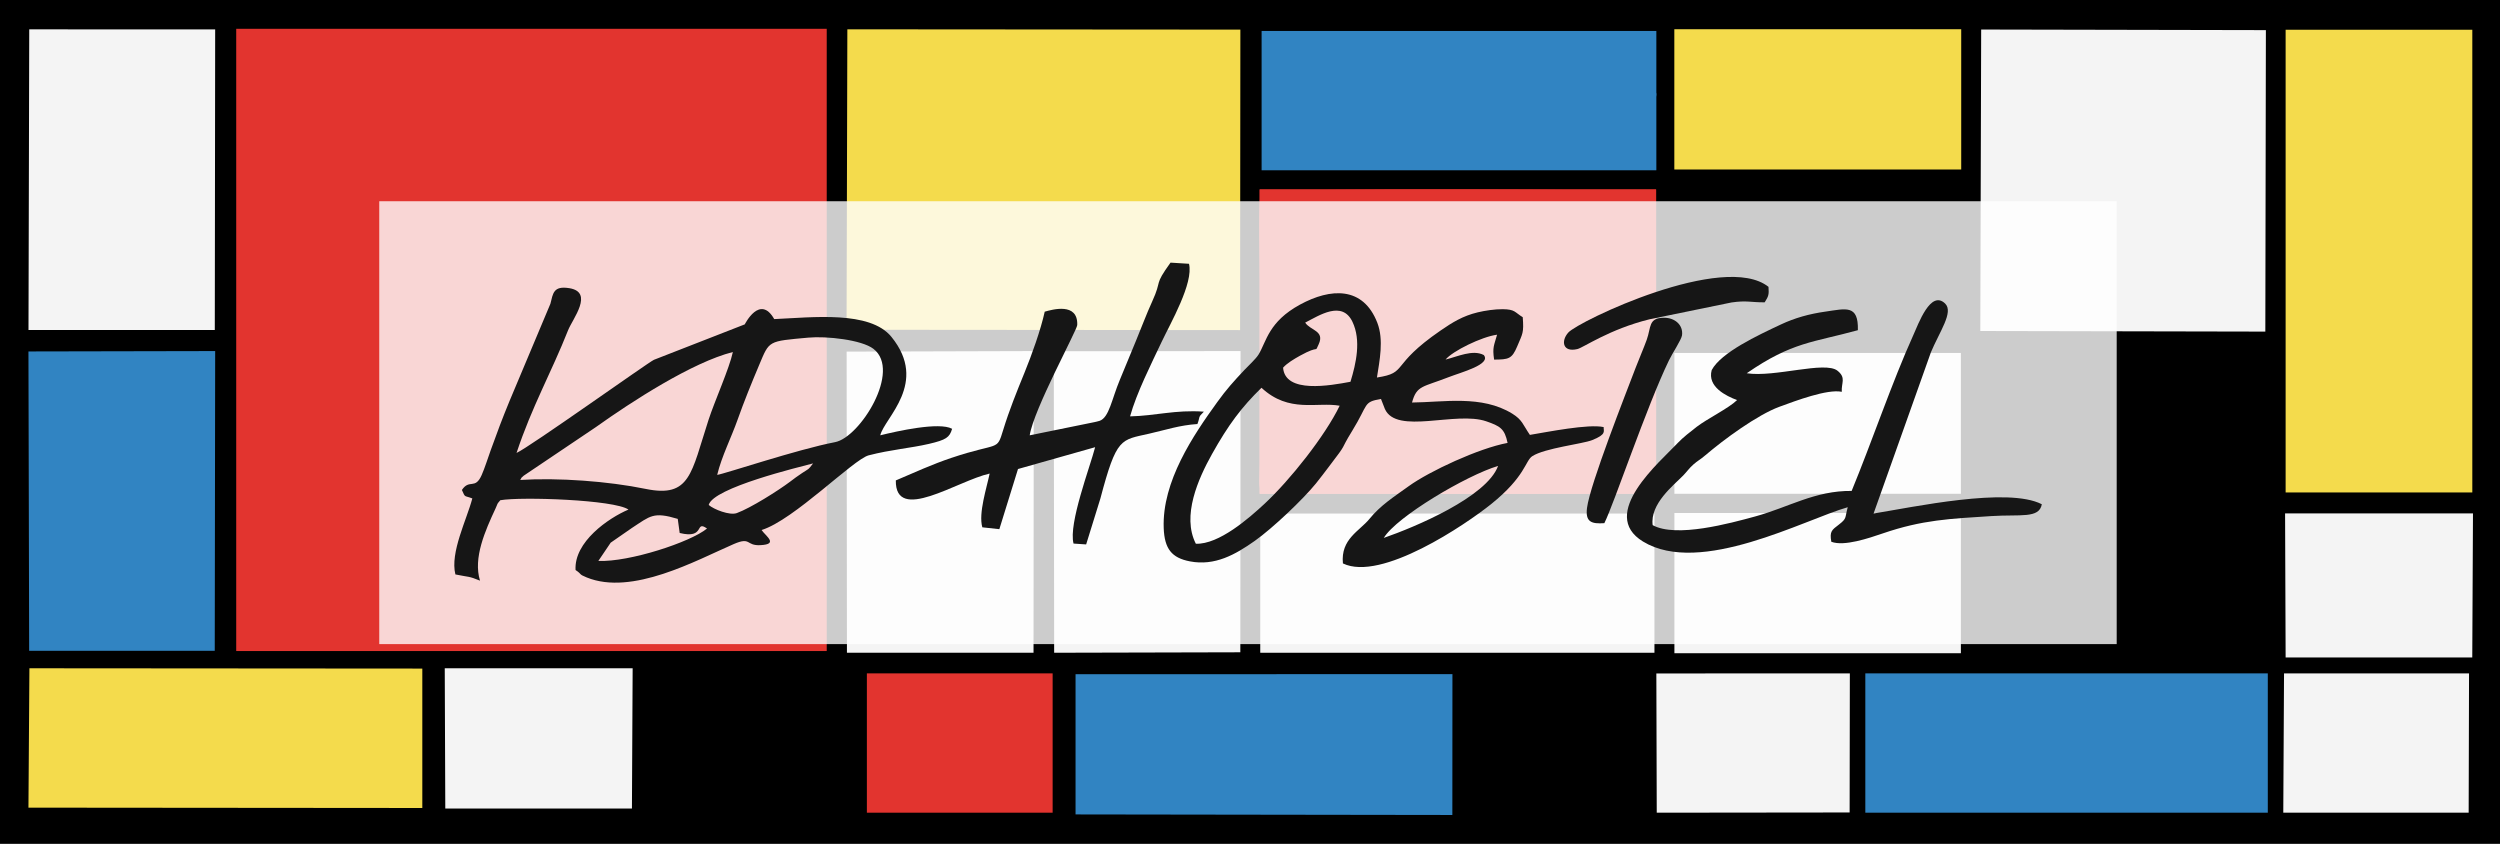 <?xml version="1.0" encoding="UTF-8"?> <svg xmlns="http://www.w3.org/2000/svg" width="323" height="109" viewBox="0 0 323 109" fill="none"><rect x="0" y="0" width="323" height="109" fill="#333333" stroke="none"/><g clip-path="url(#clip0_2_391)"><path d="M323 0H0V109H323V0Z" fill="black"></path><path fill-rule="evenodd" clip-rule="evenodd" d="M31.925 83.959C48.667 83.416 69.67 83.893 87.194 83.893C91.347 83.893 102.486 84.419 105.83 83.715C106.677 80.719 106.21 23.196 106.21 13.907C106.21 12.245 106.215 10.578 106.215 8.916C106.215 7.969 106.107 7.581 106.031 6.823C105.917 5.676 106.384 5.981 106.047 4.601C103.181 4.036 49.661 4.441 40.866 4.435C37.984 4.435 34.265 4.175 31.54 4.446C31.046 5.831 31.345 63.653 31.35 74.72L31.415 82.934C31.442 83.012 31.551 83.239 31.589 83.317L31.931 83.965L31.925 83.959Z" fill="#E2342F"></path><path fill-rule="evenodd" clip-rule="evenodd" d="M162.857 24.791C162.553 28.214 162.776 32.751 162.781 36.296V58.962C162.797 64.8 161.446 63.67 169.274 63.67C174.458 63.67 212.056 63.991 213.859 63.481L213.81 24.83C212.132 24.398 165.501 24.331 162.852 24.791" fill="#E2342F"></path><path fill-rule="evenodd" clip-rule="evenodd" d="M109.375 42.605L160.219 42.649L160.257 3.826L109.478 3.787L109.375 42.605Z" fill="#F4DB4C"></path><path fill-rule="evenodd" clip-rule="evenodd" d="M213.353 20.98C213.716 19.183 213.065 16.113 213.505 14.351C214.362 10.949 213.966 12.974 213.375 10.273L213.304 5.921C213.288 3.861 214.356 4.83 213.771 4.049C212.87 3.996 214.785 4.006 213.255 4.091L168.605 4.014C167.634 4.014 166.294 3.979 165.367 4.021L164.016 4.194L164 20.793C165.888 21.173 173.817 20.913 176.453 20.915C186.13 20.925 205.96 20.705 213.358 20.983" fill="#3184C2"></path><path fill-rule="evenodd" clip-rule="evenodd" d="M255.854 42.765L292.681 42.843L292.752 3.892L255.968 3.815L255.854 42.765Z" fill="#F4F4F4"></path><path fill-rule="evenodd" clip-rule="evenodd" d="M295.776 63.099C297.361 63.049 296.21 62.711 297.757 62.944C300.482 63.348 318.402 63.044 318.82 62.833L319.026 11.691C319.075 9.575 319.108 6.573 318.815 4.563C317.333 4.07 309.255 4.297 306.893 4.297C304.331 4.297 301.573 4.031 299.06 4.491C298.175 4.651 296.872 4.319 295.966 4.446C295.445 5.632 295.743 47.523 295.743 55.644C295.743 57.682 295.537 61.332 295.77 63.099" fill="#F4DB4C"></path><path fill-rule="evenodd" clip-rule="evenodd" d="M3.767 84.081H27.745L27.8 45.358L3.675 45.407L3.767 84.081Z" fill="#3184C2"></path><path fill-rule="evenodd" clip-rule="evenodd" d="M109.424 84.336H133.532L133.565 45.358L109.386 45.43L109.424 84.336Z" fill="#F4F4F4"></path><path fill-rule="evenodd" clip-rule="evenodd" d="M136.197 84.336L160.251 84.275L160.279 45.358L136.149 45.38L136.197 84.336Z" fill="#F4F4F4"></path><path fill-rule="evenodd" clip-rule="evenodd" d="M3.681 42.632L27.751 42.638L27.8 3.798L3.778 3.793L3.681 42.632Z" fill="#F4F4F4"></path><path fill-rule="evenodd" clip-rule="evenodd" d="M216.687 21.7L253.075 21.678L253.015 4.059C247.168 3.682 240.502 3.97 234.563 3.97L217.479 3.953C216.415 4.064 218.185 3.804 216.964 4.048L216.54 4.23L216.687 21.7Z" fill="#F4DB4C"></path><path fill-rule="evenodd" clip-rule="evenodd" d="M295.303 84.945H319.417L319.509 66.334H295.233L295.303 84.945Z" fill="#F4F4F4"></path><path d="M106.813 3.721H30.519V84.114H106.813V3.721Z" fill="#E2342F"></path><path d="M214 4H163V22H214V4Z" fill="#3184C2"></path><path d="M213.967 24.476H162.749V63.797H213.967V24.476Z" fill="#E2342F"></path><path d="M319.423 3.843H295.303V63.625H319.423V3.843Z" fill="#F4DB4C"></path><path d="M213.967 24.476H162.749V63.797H213.967V24.476Z" fill="#E2342F"></path><path d="M253.699 24.614H216.334V43.408H253.699V24.614Z" fill="black"></path><path d="M253.389 3.776H216.323V21.9H253.389V3.776Z" fill="#F4DB4C"></path><path d="M253.346 66.279H216.334V84.397H253.346V66.279Z" fill="#F4F4F4"></path><path d="M253.346 45.601H216.334V63.797H253.346V45.601Z" fill="#F4F4F4"></path><path d="M213.755 66.351H162.825V84.336H213.755V66.351Z" fill="#F4F4F4"></path><path d="M293.224 45.596H255.881V84.951H293.224V45.596Z" fill="black"></path><path d="M253.699 24.614H216.334V43.408H253.699V24.614Z" fill="black"></path><path opacity="0.8" d="M273.477 26H49V83.218H273.477V26Z" fill="white"></path><path fill-rule="evenodd" clip-rule="evenodd" d="M66.735 58.525C68.722 52.526 71.235 48.128 73.401 42.656C73.971 41.216 76.773 37.759 73.559 37.233C71.48 36.895 71.453 37.92 71.111 39.249L65.829 51.817C64.933 53.989 64.184 55.972 63.397 58.176C63.044 59.162 62.62 60.503 62.224 61.394C61.372 63.311 60.661 61.837 59.678 63.305C60.139 64.352 59.944 63.981 61.024 64.397C60.313 67.122 58.125 71.387 58.837 74.217C60.65 74.594 60.487 74.394 62.018 75.02C61.106 72.09 62.696 68.545 64.021 65.698C64.395 64.889 64.124 65.244 64.64 64.629C67.365 64.153 79.405 64.568 81.197 65.837C78.597 66.939 74.151 70.019 74.362 73.647C75.253 74.239 74.71 74.162 75.801 74.605C81.68 77.003 89.931 72.406 94.806 70.29C97.065 69.315 96.332 70.534 98.253 70.434C100.609 70.312 98.965 69.299 98.395 68.479C102.537 67.21 110.272 59.339 112.232 58.83C115.093 58.088 117.666 57.899 120.011 57.351C122.242 56.83 122.687 56.52 123.013 55.401C121.357 54.482 115.918 55.7 113.73 56.243C114.251 54 120.017 49.491 115.174 43.526C112.389 40.097 104.931 41.011 100.029 41.227C98.183 37.97 96.234 41.897 96.223 41.908L84.497 46.483C83.873 46.733 68.391 57.794 66.735 58.52M67.207 62.015C67.631 61.35 67.197 61.932 67.653 61.466L76.99 55.18C81.609 51.884 89.448 46.805 94.687 45.481C94.225 47.624 92.342 51.79 91.538 54.26C89.296 61.156 89.193 64.352 83.423 63.167C78.564 62.17 72.131 61.705 67.202 62.009L67.207 62.015ZM92.662 61.35C93.227 58.996 94.486 56.52 95.3 54.216C96.109 51.934 97.086 49.513 98.096 47.126C99.426 43.974 99.193 44.102 104.453 43.62C106.733 43.409 111.32 43.886 112.856 45.076C116.499 47.896 111.114 56.509 107.895 57.124C103.014 58.06 93.617 61.228 92.657 61.356L92.662 61.35ZM91.565 65.239C92.141 63.006 103.286 60.342 105.05 59.871C104.377 60.746 104.605 60.48 103.66 61.101C102.911 61.594 102.716 61.76 102.07 62.242C100.561 63.377 96.978 65.643 95.192 66.291C94.274 66.623 92.233 65.82 91.56 65.239H91.565ZM77.31 72.467L78.901 70.113L81.642 68.213C84.036 66.651 84.405 66.091 87.565 67.039L87.814 68.861C91.196 69.697 89.72 67.144 91.348 68.285C89.22 70.041 81.295 72.639 77.31 72.472V72.467Z" fill="#161616"></path><path fill-rule="evenodd" clip-rule="evenodd" d="M193.031 46.461C194.904 46.45 195.338 46.384 196.017 44.766C196.722 43.077 196.896 43.044 196.739 40.983C195.669 40.33 195.772 39.969 194.155 39.947C193.161 39.936 191.853 40.13 190.914 40.357C188.981 40.822 187.635 41.664 186.137 42.695C179.454 47.286 182.016 48.145 177.901 48.776C178.238 46.6 178.803 43.902 177.95 41.703C176.115 36.973 171.919 37.2 167.962 39.355C163.907 41.565 163.641 44.085 162.615 45.791C162.256 46.384 161.29 47.248 160.785 47.791C159.352 49.314 158.467 50.294 157.267 51.956C154.179 56.227 150.123 62.203 150.351 68.235C150.455 70.905 151.377 72.074 153.733 72.528C156.969 73.154 159.618 71.642 162.11 69.886C164.401 68.274 168.363 64.507 170.014 62.469C170.551 61.81 171.137 61.023 171.691 60.298C174.308 56.88 172.929 58.547 174.72 55.639C176.837 52.2 176.083 51.945 178.423 51.546L178.927 52.837C180.431 56.215 188.096 53.08 192.021 54.432C193.807 55.052 194.399 55.373 194.779 57.224C191.044 57.922 184.687 60.879 182.016 62.807C180.019 64.247 178.374 65.277 176.941 67.033C175.659 68.612 173.195 69.636 173.504 72.794C178.444 75.198 189.41 67.737 192.667 65.122C197.113 61.544 197.048 59.533 197.976 58.935C199.589 57.894 204.453 57.356 205.69 56.869C207.623 56.105 207.161 55.717 207.194 55.18C205.261 54.742 199.941 55.811 197.661 56.188C196.749 54.858 196.701 54.26 195.387 53.446C191.44 51.003 186.495 51.972 182.434 52.006C183.031 49.773 183.829 50.034 187.168 48.727C188.797 48.09 192.716 47.082 191.701 45.868C190.273 45.121 188.286 46.084 186.766 46.456C187.673 45.353 191.44 43.503 193.422 43.243C193.031 44.666 192.803 44.838 193.036 46.445M168.629 41.681C170.443 40.756 173.407 38.767 174.742 41.587C175.877 43.98 175.214 46.926 174.481 49.325C171.859 49.812 166.035 50.887 165.774 47.502C166.295 46.915 167.18 46.395 167.94 45.968C170.671 44.45 169.775 45.719 170.377 44.473C171.181 42.717 169.297 42.711 168.629 41.681ZM154.504 70.251C152.659 66.656 154.825 61.827 156.583 58.68C158.711 54.875 160.4 52.621 162.984 50.1C166.545 53.418 170.144 51.895 173.086 52.421C171.197 56.321 166.686 62.009 163.391 65.078C161.377 66.95 157.485 70.362 154.504 70.251ZM178.786 69.498C180.415 66.773 189.502 61.4 193.552 60.198C192.092 64.219 182.782 68.113 178.786 69.498Z" fill="#161616"></path><path fill-rule="evenodd" clip-rule="evenodd" d="M249.428 45.619C250.585 42.839 252.441 40.324 251.312 39.222C249.439 37.399 247.865 41.836 247.175 43.354C244.477 49.314 241.823 57.151 239.233 63.427C234.5 63.377 231.091 65.543 226.78 66.723C223.539 67.609 216.553 69.526 213.524 67.847C213.165 65.072 216.254 62.685 217.487 61.417C217.91 60.984 218.274 60.453 218.8 59.999C219.327 59.533 219.674 59.384 220.347 58.808C222.687 56.808 227.041 53.601 229.913 52.549C231.986 51.79 236.096 50.233 237.958 50.621C237.882 49.447 238.549 48.821 237.409 47.901C235.803 46.605 229.277 48.788 225.678 48.223C231.568 44.157 234.228 44.262 240.037 42.661C240.124 39.31 238.484 39.886 235.83 40.263C233.761 40.557 231.916 41.066 230.097 41.919C227.128 43.315 222.356 45.536 221.151 47.818C220.559 49.978 223.029 51.169 224.43 51.69C223.36 52.742 220.565 54.105 219.213 55.146C218.409 55.767 217.427 56.537 216.846 57.151C214.506 59.644 206.439 66.413 212.281 69.969C219.68 74.472 233.159 67.116 238.729 65.532C238.338 66.917 238.663 66.95 237.578 67.781C236.666 68.479 236.367 68.656 236.606 69.996C238.251 70.628 241.454 69.531 243.256 68.916C248.375 67.161 251.931 67.022 257.273 66.679C261.062 66.435 263.461 67.028 263.803 65.15C259.422 62.879 247.175 65.526 242.067 66.346L249.439 45.614L249.428 45.619Z" fill="#161616"></path><path fill-rule="evenodd" clip-rule="evenodd" d="M146.003 53.8C146.839 50.771 148.777 46.943 150.123 44.09C151.225 41.758 154.233 36.557 153.619 34.081L151.231 33.932C149.005 37.028 150.21 36.02 148.859 38.961C148.12 40.568 147.474 42.34 146.774 44.013C146.063 45.713 145.379 47.425 144.684 49.076C143.642 51.552 143.305 53.944 142.073 54.371C141.921 54.426 141.438 54.532 141.438 54.532L133.04 56.243C133.523 52.942 139.152 42.661 139.179 41.997C139.293 39.017 135.922 40.003 134.978 40.269C134.451 42.661 133.311 45.83 132.372 48.134C131.368 50.593 130.391 53.003 129.614 55.545C128.757 58.365 129.131 57.074 122.91 59.162C120.494 59.971 118.193 61.023 115.739 62.07C115.663 67.67 123.686 62.12 127.861 61.184C127.497 62.979 126.395 66.308 126.916 68.13L129.115 68.368L131.525 60.597L141.492 57.777C140.841 60.309 138.023 67.676 138.702 70.229L140.33 70.34L142.165 64.424C144.277 56.443 144.793 56.875 148.489 56.027C150.607 55.545 152.447 54.925 154.705 54.786C155.085 53.806 154.721 53.983 155.541 53.186C151.823 52.925 149.266 53.728 146.009 53.795" fill="#161616"></path><path fill-rule="evenodd" clip-rule="evenodd" d="M207.286 67.582C208.491 65.2 212.726 52.565 215.635 46.544C216.053 45.675 217.242 43.88 217.318 43.321C217.492 41.986 216.385 41.044 214.995 41.055C212.937 41.066 213.35 42.263 212.753 43.913C212.335 45.065 211.808 46.251 211.347 47.458C210.06 50.843 205.446 62.53 205.044 65.61C204.8 67.454 205.631 67.709 207.286 67.593" fill="#161616"></path><path fill-rule="evenodd" clip-rule="evenodd" d="M227.996 39.061C228.501 38.258 228.561 38.092 228.49 37.061C222.736 32.486 203.921 41.504 202.618 42.972C201.651 44.063 201.896 45.558 203.801 45.099C204.594 44.905 207.9 42.545 213.127 41.249L223.713 39.078C225.673 38.79 226.259 39.078 227.996 39.061Z" fill="#161616"></path><path d="M293 87H241V105H293V87Z" fill="#3184C2"></path><path fill-rule="evenodd" clip-rule="evenodd" d="M295 105H318.951L319 87.003L295.097 87L295 105Z" fill="#F4F4F4"></path><path fill-rule="evenodd" clip-rule="evenodd" d="M3.675 104.348L54.563 104.393V86.38L3.8 86.341L3.675 104.348Z" fill="#F4DB4C"></path><path fill-rule="evenodd" clip-rule="evenodd" d="M214.051 105L238.972 104.971L239 87L214 87.01L214.051 105Z" fill="#F4F4F4"></path><path d="M109 87H85V104H109V87Z" fill="black"></path><path fill-rule="evenodd" clip-rule="evenodd" d="M57.532 104.465H81.646L81.738 86.341H57.461L57.532 104.465Z" fill="#F4F4F4"></path><path fill-rule="evenodd" clip-rule="evenodd" d="M138.961 105.224L187.644 105.296L187.655 87.1L138.961 87.105V105.224Z" fill="#3184C2"></path><path fill-rule="evenodd" clip-rule="evenodd" d="M190.749 105.224L211.427 105.296L211.432 87.1L190.749 87.105V105.224Z" fill="black"></path><path d="M136 87H112V105H136V87Z" fill="#E2342F"></path></g><defs><clipPath id="clip0_2_391"><rect width="323" height="109" fill="white"></rect></clipPath></defs></svg> 